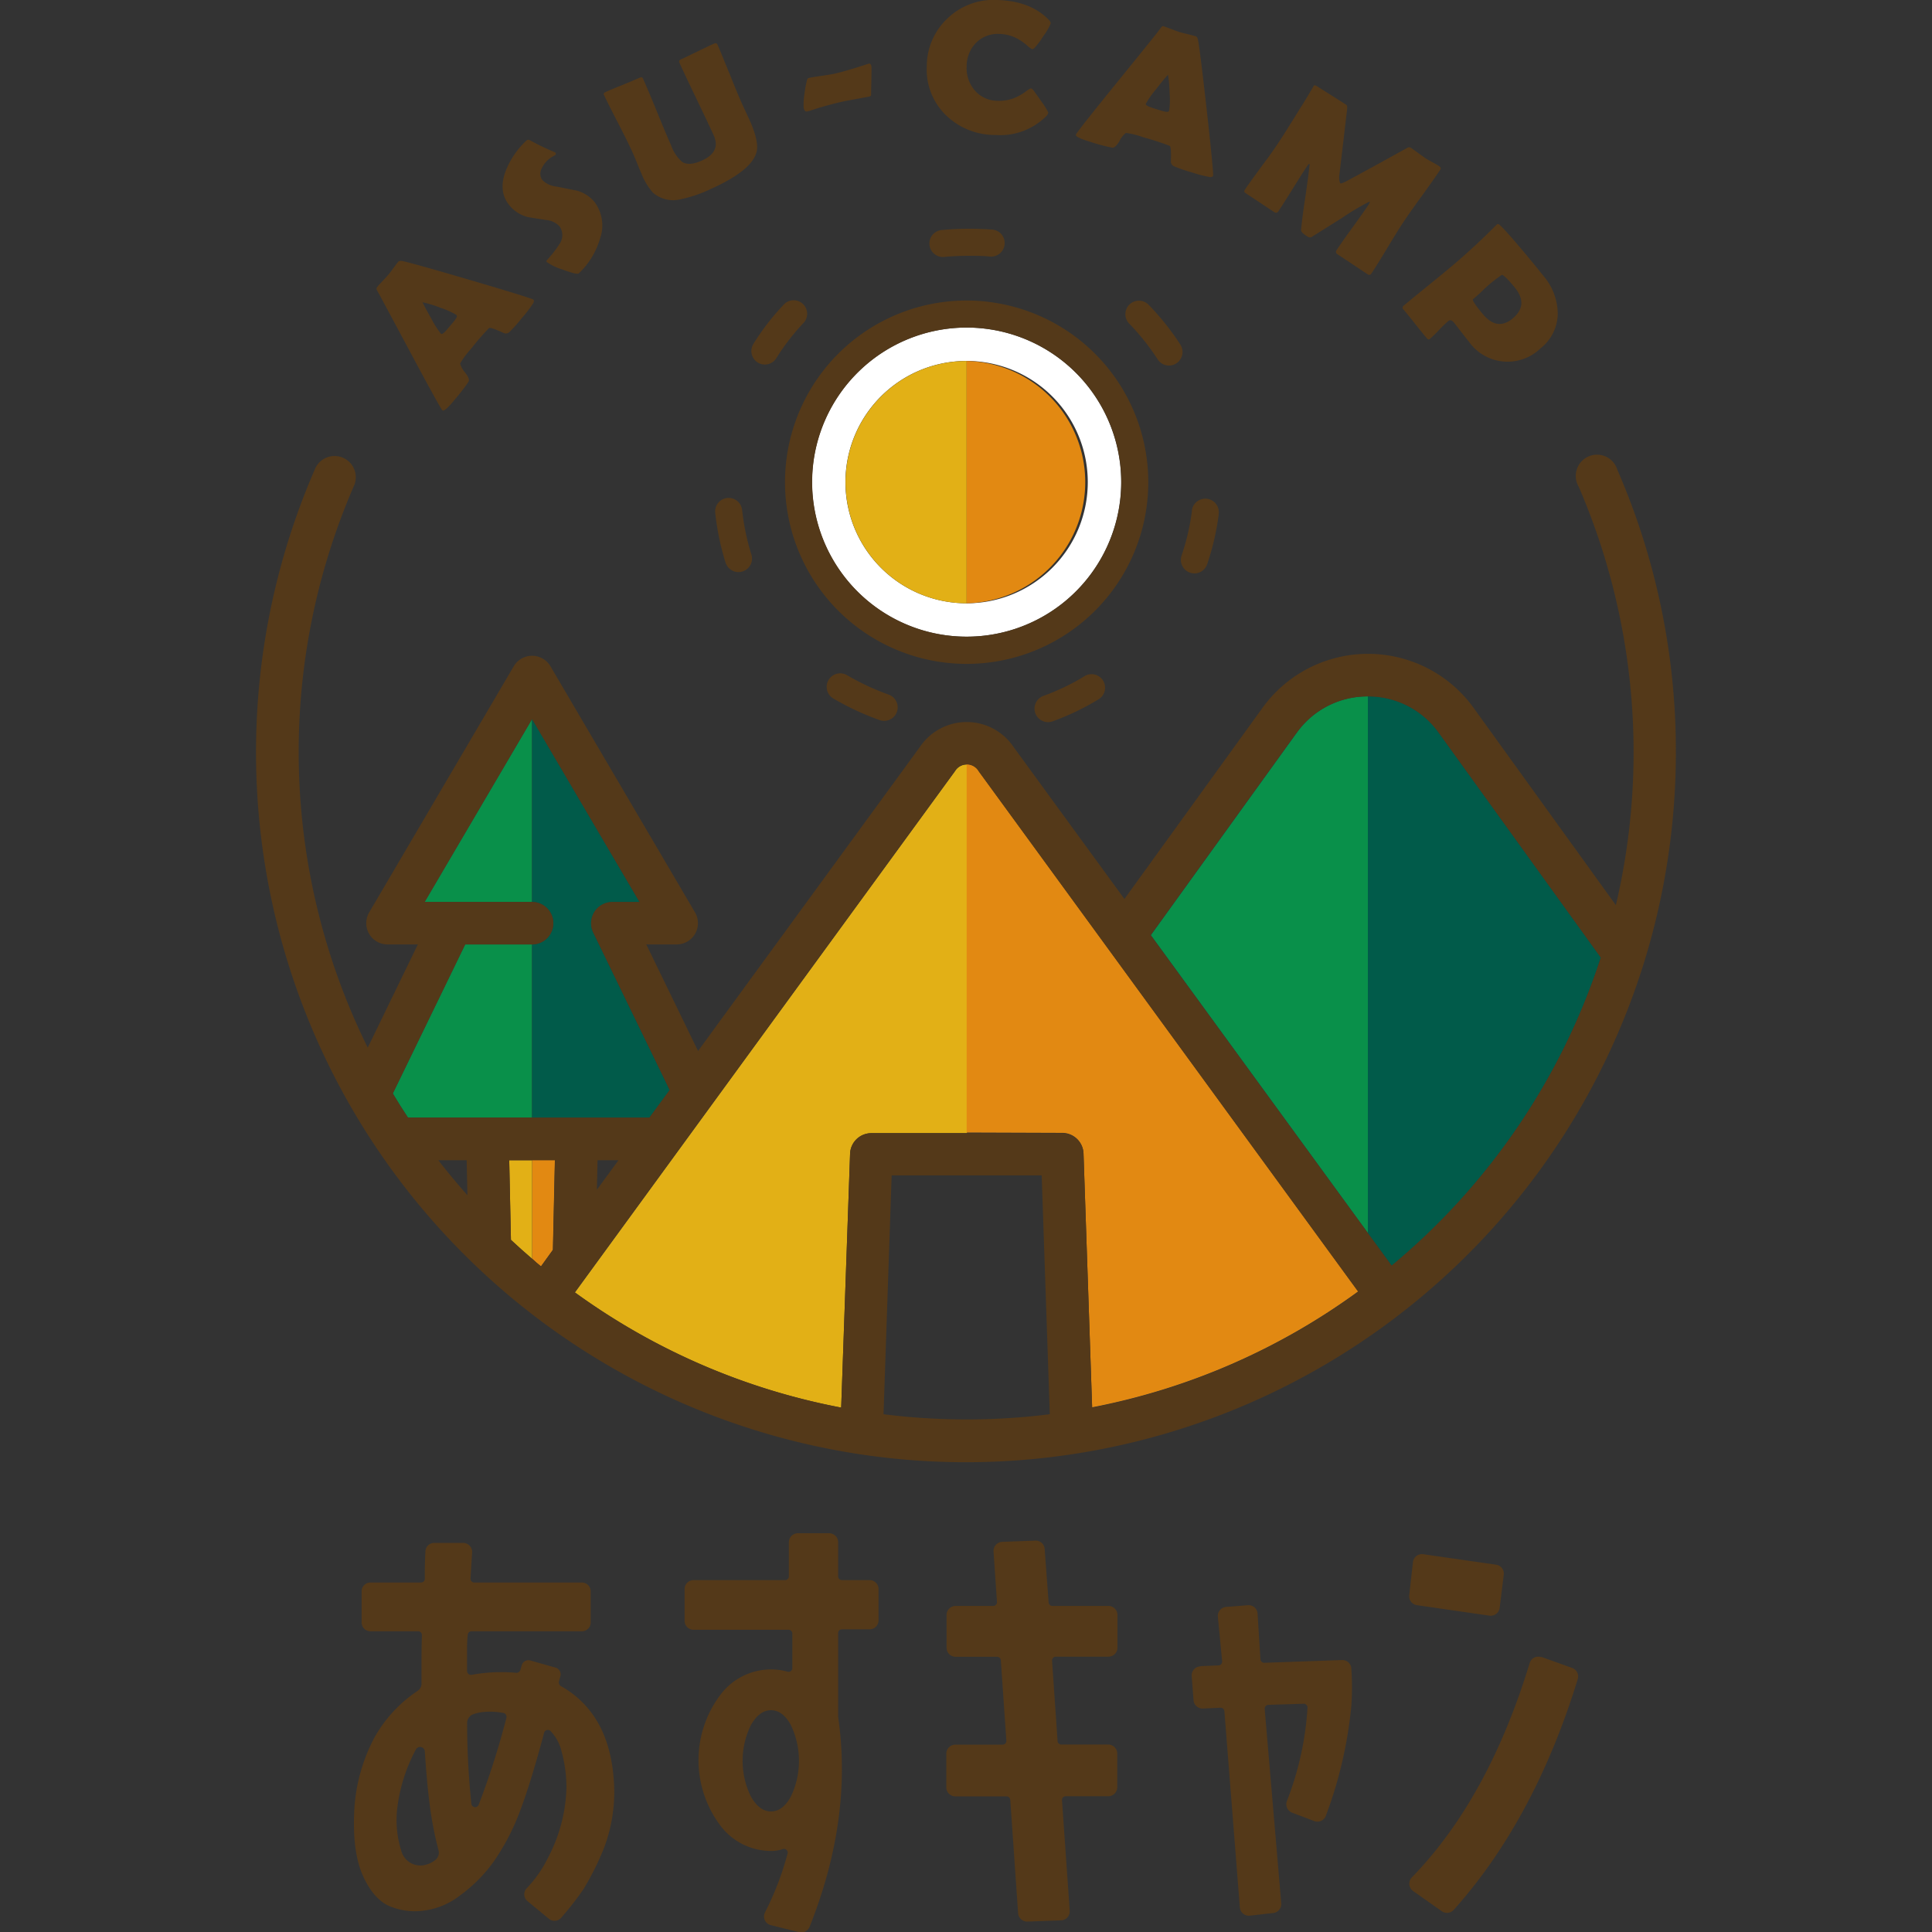 <svg xmlns="http://www.w3.org/2000/svg" viewBox="0 0 350 350"><rect x="0" y="0" width="350" height="350" fill="#333333" stroke="none"/><defs><style>.cls-1{fill:none;}.cls-2{fill:#543919;}.cls-3{fill:#e28912;}.cls-4{fill:#e2b016;}.cls-5{fill:#09904a;}.cls-6{fill:#015b4a;}.cls-7{fill:#fff;}</style></defs><g id="レイヤー_2" data-name="レイヤー 2"><g id="レイヤー_1-2" data-name="レイヤー 1"><rect class="cls-1" width="350" height="350"/><polygon class="cls-1" points="112.04 210.19 108.25 210.19 108.13 215.54 112.04 210.19"/><path class="cls-1" d="M266.83,54.19c-.17.14.45,1.06,1.88,2.76q2.58,3.06,5.37.72,3-2.49.26-5.7c-1.27-1.51-2-2.23-2.23-2.18a24.64,24.64,0,0,0-3,2.37c-.26.22-.64.56-1.13,1S267.09,54,266.83,54.19Z"/><path class="cls-1" d="M207.59,18.83c-.05.19.27.41,1,.64.36.13.95.32,1.79.57s1.24.28,1.37.14a.69.69,0,0,0,.1-.21,14.29,14.29,0,0,0,.06-3.15,21.87,21.87,0,0,0-.29-3.28c-.38.4-1.11,1.28-2.17,2.67A16.7,16.7,0,0,0,207.59,18.83Z"/><path class="cls-1" d="M79.92,60.46c.15.13.47-.09,1-.64.26-.28.67-.76,1.22-1.44s.74-1,.65-1.2A.4.4,0,0,0,82.6,57a14.65,14.65,0,0,0-2.88-1.27,21.27,21.27,0,0,0-3.13-1c.21.5.75,1.52,1.61,3A16.37,16.37,0,0,0,79.92,60.46Z"/><path class="cls-1" d="M84.54,210.19H79.41c1.69,2.17,3.44,4.28,5.27,6.34Z"/><path class="cls-1" d="M190.18,256.2l-1.47-43.27H161.53l-1.47,43.3a120.48,120.48,0,0,0,30.12,0Z"/><path class="cls-2" d="M74.61,64.34q5.2,9.7,5.54,10c.25.2,1-.42,2.17-1.88a33.88,33.88,0,0,0,2.57-3.33c.15-.31,0-.84-.61-1.61a4.36,4.36,0,0,1-.93-1.67,16.32,16.32,0,0,1,2-2.68,47.35,47.35,0,0,1,3.24-3.74c.23-.11,1.1.18,2.6.87a.94.94,0,0,0,1.08-.13,26.88,26.88,0,0,0,2.26-2.54,22.35,22.35,0,0,0,2.09-2.74c.13-.28.12-.49,0-.62s-3.93-1.33-11.08-3.43-11.31-3.27-12.59-3.54q-.62-.12-.84.15c-.2.25-.49.63-.87,1.16s-.68.91-.89,1.16-.58.65-1.06,1.16-.83.88-1,1.13-.07.42.16.8Q69,53.85,74.61,64.34Zm5.11-8.61A14.65,14.65,0,0,1,82.6,57a.4.4,0,0,1,.15.18c.09.17-.13.58-.65,1.2s-1,1.16-1.22,1.44c-.49.55-.81.77-1,.64a16.37,16.37,0,0,1-1.72-2.7c-.86-1.51-1.4-2.53-1.61-3A21.27,21.27,0,0,1,79.72,55.73Z"/><path class="cls-2" d="M95.49,39.29c.2.06,1.34.24,3.41.56A3.79,3.79,0,0,1,101.36,41a2.77,2.77,0,0,1,0,3.2,20.6,20.6,0,0,1-2.25,2.89c-.13.14-.15.26-.08.36a9.76,9.76,0,0,0,2.89,1.38c1.71.64,2.69.88,2.91.71l.18-.16a14.22,14.22,0,0,0,3.72-6.24,7.1,7.1,0,0,0-1-6.51,6.24,6.24,0,0,0-3.25-2.1l-3.65-.73a4.19,4.19,0,0,1-2.57-1.18,1.94,1.94,0,0,1-.11-2.12,4.64,4.64,0,0,1,1.52-1.85,3,3,0,0,1,.45-.29,3.3,3.3,0,0,0,.43-.26.28.28,0,0,0,.09-.43.42.42,0,0,0-.14-.1,44.56,44.56,0,0,1-4.44-2.13c-.25-.14-.45-.16-.6-.05l-.24.21a15,15,0,0,0-3.66,5.51q-1.26,3.49.58,5.91A6.32,6.32,0,0,0,95.49,39.29Z"/><path class="cls-2" d="M112.05,22.45q1.77,3.43,2.56,5.2c.18.4.44,1,.78,1.85s.59,1.46.78,1.87a11.82,11.82,0,0,0,2.11,3.53,5.61,5.61,0,0,0,5.11,1.18,24,24,0,0,0,5.45-1.88q7.53-3.39,8.25-6.82c.26-1.25-.18-3.16-1.34-5.73l-.68-1.46c-.3-.65-.53-1.13-.67-1.45q-.79-1.77-2.22-5.35c-1-2.39-1.68-4.17-2.21-5.33-.11-.24-.32-.29-.65-.14-.66.29-1.65.77-3,1.42s-2.3,1.13-3,1.43q-.42.18-.21.66,1,2.19,3.09,6.54t3.09,6.53q1.35,3-2.1,4.57c-1.57.71-2.77.8-3.61.26a7,7,0,0,1-2-3q-.9-2-2.55-6.06t-2.56-6.06c-.1-.22-.29-.27-.57-.14-.69.31-1.73.75-3.14,1.32s-2.46,1-3.14,1.33a.34.34,0,0,0-.19.52C110,18.44,110.87,20.17,112.05,22.45Z"/><path class="cls-2" d="M145.74,17a12.29,12.29,0,0,0-.16,2.48c.1.54.31.77.62.71a6,6,0,0,0,1-.29l1-.32c2.09-.62,3.78-1.05,5.05-1.3l2.1-.39,2.07-.38c.26-.05.39-.15.39-.31,0-1.07.12-4.87.05-5.21s-.23-.51-.48-.46l-1.65.53c-2.23.71-3.84,1.15-4.84,1.35-.47.09-1.18.2-2.13.34s-1.66.25-2.13.35a.47.47,0,0,0-.42.35A19.42,19.42,0,0,0,145.74,17Z"/><path class="cls-2" d="M171.13,20.64a12.72,12.72,0,0,0,9.24,3.81,11.75,11.75,0,0,0,9.13-3.37,1.23,1.23,0,0,0,.41-.69,12.38,12.38,0,0,0-1.29-2.06c-.84-1.21-1.35-1.92-1.54-2.13a.56.56,0,0,0-.37-.19,4.89,4.89,0,0,0-.92.6,9.8,9.8,0,0,1-1.95,1.11,7.46,7.46,0,0,1-3.07.54,5.45,5.45,0,0,1-4.28-2A6.18,6.18,0,0,1,175.12,12a6.09,6.09,0,0,1,1.61-4.15,5.55,5.55,0,0,1,4.39-1.7,7.24,7.24,0,0,1,3,.76,9.57,9.57,0,0,1,1.92,1.3,4.32,4.32,0,0,0,.91.69.59.59,0,0,0,.37-.12A13.44,13.44,0,0,0,189,6.55a10.39,10.39,0,0,0,1.35-2.31,1,1,0,0,0-.35-.65Q186.71.19,180.73,0a12,12,0,0,0-9.17,3.42,11.81,11.81,0,0,0-3.66,8.47A11.55,11.55,0,0,0,171.13,20.64Z"/><path class="cls-2" d="M194.91,24.4c-.1.31.76.74,2.56,1.28a32.75,32.75,0,0,0,4.07,1.08c.34,0,.76-.37,1.25-1.18a4.25,4.25,0,0,1,1.18-1.5,15.26,15.26,0,0,1,3.24.82,46.44,46.44,0,0,1,4.71,1.53c.19.18.26,1.09.2,2.74a.94.94,0,0,0,.54.94,26.27,26.27,0,0,0,3.22,1.11,23.63,23.63,0,0,0,3.33.86c.31,0,.5-.07.56-.26s-.29-4.14-1.12-11.55-1.36-11.69-1.61-13c-.08-.41-.23-.65-.46-.71s-.77-.22-1.4-.37-1.11-.27-1.42-.36-.82-.28-1.47-.53-1.14-.43-1.46-.53-.41.1-.67.46q-.69.95-8.2,10.19Q195,24,194.91,24.4Zm16.68-10.86a21.87,21.87,0,0,1,.29,3.28,14.29,14.29,0,0,1-.06,3.15.69.69,0,0,1-.1.21c-.13.14-.59.1-1.37-.14s-1.43-.44-1.79-.57c-.7-.23-1-.45-1-.64a16.7,16.7,0,0,1,1.83-2.62C210.48,14.82,211.21,13.94,211.59,13.54Z"/><path class="cls-2" d="M228.72,29.9c-1.45,2-2.51,3.42-3.17,4.43a.61.61,0,0,0-.14.36c0,.09.11.2.31.34l5.14,3.41c.29.19.54.12.76-.2.6-.9,1.47-2.28,2.62-4.12s2-3.22,2.63-4.12a.69.69,0,0,1,.37-.33.46.46,0,0,1,0,.24q-.19,1.86-.78,5.89c-.39,2.53-.64,4.5-.76,5.88,0,.25.24.55.77.91a7.18,7.18,0,0,0,.62.39.72.72,0,0,0,.64-.12l5.48-3.44a44.33,44.33,0,0,1,4.9-2.91c.08.08,0,.26-.15.52q-.93,1.41-2.9,4.12c-1.32,1.82-2.28,3.19-2.9,4.12a.5.5,0,0,0,.12.78l5.45,3.62a.47.47,0,0,0,.73-.14c.66-1,1.61-2.53,2.86-4.6s2.2-3.61,2.87-4.62,1.84-2.69,3.37-4.79,2.65-3.71,3.37-4.8c.15-.22.07-.43-.24-.64s-.66-.4-1.22-.71-1-.54-1.23-.71-.75-.52-1.33-.95-1-.73-1.32-.93-.51-.08-.93.16q-6.93,3.84-10.42,5.71c-.82.45-1.3.63-1.41.56s-.28-.62-.2-1.43l1.4-11.86q.08-.78-.09-.9c-.56-.37-1.42-.92-2.57-1.64s-2-1.26-2.57-1.63-.72-.35-.83-.16l-.14.25q-1.38,2.36-2.13,3.51c-1.86,3-3.14,5.06-3.85,6.13S230.17,28,228.72,29.9Z"/><path class="cls-2" d="M258.56,51.87q-2.87,2.33-4.28,3.51a.45.45,0,0,0,0,.72c.49.58,1.2,1.45,2.13,2.63s1.65,2.05,2.14,2.62a.33.33,0,0,0,.54,0c.38-.32.92-.85,1.62-1.58a21.53,21.53,0,0,1,1.64-1.59c.31-.27.64-.2,1,.21s.77,1,1.37,1.75,1.06,1.37,1.38,1.75a8.58,8.58,0,0,0,13,1.2,8.1,8.1,0,0,0,3.1-6.18,10.69,10.69,0,0,0-2.65-7c-1.1-1.39-2.28-2.82-3.52-4.3q-3.17-3.77-4.22-4.75c-.29-.28-.5-.34-.65-.18l-.17.16c-2.71,2.73-5.41,5.21-8.07,7.45Q261.43,49.54,258.56,51.87Zm10.53.29a24.64,24.64,0,0,1,3-2.37c.22,0,1,.67,2.23,2.18q2.7,3.21-.26,5.7Q271.29,60,268.71,57c-1.43-1.7-2-2.62-1.88-2.76s.64-.56,1.13-1S268.83,52.38,269.09,52.16Z"/><path class="cls-3" d="M98,229.41l2.16-3,.36-16.25H96.39V228C96.93,228.5,97.47,229,98,229.41Z"/><path class="cls-4" d="M96.39,210.19H92.25l.31,14.41c1.26,1.17,2.53,2.32,3.83,3.43Z"/><path class="cls-5" d="M96.39,171.09H84.27l-13.11,27q1.32,2.22,2.75,4.38H96.39Z"/><polygon class="cls-5" points="76.93 163.39 96.39 163.39 96.39 130.26 76.93 163.39"/><path class="cls-6" d="M117.65,202.48l3.67-5-13.85-28.53a3.85,3.85,0,0,1,3.46-5.53h4.93L96.39,130.26h0v33.13h0a3.85,3.85,0,1,1,0,7.7h0v31.39Z"/><path class="cls-6" d="M252.13,229.28A121.28,121.28,0,0,0,290,173.47l-29.36-40.72a15.69,15.69,0,0,0-12.87-6.59v97.19Z"/><path class="cls-5" d="M247.8,223.35V126.16h0a15.71,15.71,0,0,0-12.88,6.59h0l-26.43,36.66Z"/><path class="cls-7" d="M178.69,59.57a27.26,27.26,0,0,0-3.59-.23,28,28,0,1,0,3.59.23Zm-3.57,49.72a21.95,21.95,0,1,1,21.94-21.94A21.94,21.94,0,0,1,175.12,109.29Z"/><path class="cls-2" d="M179.32,54.71A32.91,32.91,0,1,0,170.93,120a33.29,33.29,0,0,0,4.21.27,32.91,32.91,0,0,0,4.18-65.55ZM202.9,90.92a28,28,0,1,1-27.8-31.58,27.26,27.26,0,0,1,3.59.23A28,28,0,0,1,202.9,90.92Z"/><path class="cls-2" d="M131.74,90.22a2.44,2.44,0,0,0-2.17,2.7,47.27,47.27,0,0,0,1.87,9,2.46,2.46,0,0,0,2.34,1.72,2.39,2.39,0,0,0,.74-.12,2.44,2.44,0,0,0,1.6-3.07,42.21,42.21,0,0,1-1.68-8.1A2.45,2.45,0,0,0,131.74,90.22Z"/><path class="cls-2" d="M171,46.55c1.48-.14,3-.21,4.55-.21h0c1.23,0,2.51,0,3.79.14A2.46,2.46,0,0,0,182,44.2a2.44,2.44,0,0,0-2.27-2.61c-1.4-.1-2.79-.15-4.13-.15h0c-1.69,0-3.37.08-5,.23a2.45,2.45,0,0,0,.22,4.89Z"/><path class="cls-2" d="M153.47,122.33a2.45,2.45,0,1,0-2.49,4.22,49.34,49.34,0,0,0,8.34,3.89,2.45,2.45,0,1,0,1.66-4.61A45.3,45.3,0,0,1,153.47,122.33Z"/><path class="cls-2" d="M211.78,66.22a2.39,2.39,0,0,0,1.32-.39,2.46,2.46,0,0,0,.74-3.39,46.64,46.64,0,0,0-5.76-7.23,2.45,2.45,0,0,0-3.51,3.42,42.29,42.29,0,0,1,5.15,6.47A2.42,2.42,0,0,0,211.78,66.22Z"/><path class="cls-2" d="M215.59,103.75a2.66,2.66,0,0,0,.78.13,2.44,2.44,0,0,0,2.32-1.67,46.31,46.31,0,0,0,2.09-9v-.1a2.45,2.45,0,0,0-4.86-.64l0,.15a40.91,40.91,0,0,1-1.86,8A2.46,2.46,0,0,0,215.59,103.75Z"/><path class="cls-2" d="M196.47,122.5a41.44,41.44,0,0,1-7.45,3.57,2.45,2.45,0,0,0,.83,4.75,2.37,2.37,0,0,0,.83-.14,45.6,45.6,0,0,0,8.34-4,2.45,2.45,0,1,0-2.55-4.19Z"/><path class="cls-2" d="M137.27,65.67a2.44,2.44,0,0,0,3.37-.79,40.74,40.74,0,0,1,5.05-6.51A2.45,2.45,0,0,0,142.16,55a44,44,0,0,0-5.68,7.31A2.45,2.45,0,0,0,137.27,65.67Z"/><path class="cls-4" d="M153.18,87.35a21.94,21.94,0,0,0,21.94,21.94V65.4A21.94,21.94,0,0,0,153.18,87.35Z"/><path class="cls-3" d="M175.12,65.4v43.89a21.95,21.95,0,0,0,0-43.89Z"/><path class="cls-4" d="M154,209a3.86,3.86,0,0,1,3.85-3.72h17.32V138.49a2.48,2.48,0,0,0-2.11,1.15l-.12.17-68.78,94.32A120.36,120.36,0,0,0,152.39,255Z"/><path class="cls-3" d="M192.44,205.23a3.86,3.86,0,0,1,3.85,3.72l1.56,46a120.33,120.33,0,0,0,48.2-21l-68.7-94.2a1.63,1.63,0,0,1-.11-.17,2.5,2.5,0,0,0-2.12-1.15h0v66.74Z"/><path class="cls-2" d="M303.6,136.26A127.63,127.63,0,0,0,293,85.11,3.85,3.85,0,1,0,286,88.18a121.27,121.27,0,0,1,6.73,75.8l-25.76-35.73a23.58,23.58,0,0,0-38.27,0l-25,34.61-20.07-27.52a10.23,10.23,0,0,0-17,0L126.46,190.4l-9.38-19.31h5.51a3.85,3.85,0,0,0,3.32-5.8L99.72,120.7a3.86,3.86,0,0,0-6.65,0L66.88,165.29a3.85,3.85,0,0,0,3.32,5.8h5.5l-9.08,18.7A121,121,0,0,1,64.05,88.18,3.85,3.85,0,1,0,57,85.11,128.61,128.61,0,1,0,303.6,136.26ZM71.16,198.1l13.11-27H96.39a3.85,3.85,0,1,0,0-7.7H76.93l19.46-33.13h0l19.47,33.13h-4.93a3.85,3.85,0,0,0-3.46,5.53l13.85,28.53-3.67,5H73.91Q72.48,200.32,71.16,198.1Zm21.09,12.09h8.29l-.36,16.25-2.16,3c-.55-.45-1.09-.91-1.63-1.38-1.3-1.11-2.57-2.26-3.83-3.43Zm19.79,0-3.91,5.35.12-5.35Zm-27.5,0,.14,6.34c-1.83-2.06-3.58-4.17-5.27-6.34Zm19.57,23.94,68.78-94.32.12-.17a2.48,2.48,0,0,1,2.11-1.15h0a2.5,2.5,0,0,1,2.12,1.15,1.63,1.63,0,0,0,.11.17l68.7,94.2a120.33,120.33,0,0,1-48.2,21l-1.56-46a3.86,3.86,0,0,0-3.85-3.72H157.8A3.86,3.86,0,0,0,154,209L152.39,255A120.36,120.36,0,0,1,104.11,234.13ZM234.9,132.75a15.71,15.71,0,0,1,12.88-6.59h0a15.69,15.69,0,0,1,12.87,6.59L290,173.47a121.28,121.28,0,0,1-37.9,55.81l-4.33-5.93-39.33-53.94,26.43-36.66Zm-73.37,80.18h27.18l1.47,43.27a120.48,120.48,0,0,1-30.12,0Z"/><path class="cls-2" d="M107.51,310.79a17.29,17.29,0,0,0-5.84-5.3.81.81,0,0,1-.4-.94l.25-.89a1.26,1.26,0,0,0-.86-1.55l-4.59-1.3a1.25,1.25,0,0,0-1.55.86l-.24.83a.75.75,0,0,1-.81.54,29.4,29.4,0,0,0-8,.37.73.73,0,0,1-.86-.71v-3.76c0-.74,0-1.67.13-2.79a.69.69,0,0,1,.68-.63h20a1.59,1.59,0,0,0,1.59-1.59v-5.65a1.59,1.59,0,0,0-1.59-1.59H85.92a.68.68,0,0,1-.68-.72c.06-1,.15-2.57.29-4.73a1.64,1.64,0,0,0-1.62-1.73H78.66A1.6,1.6,0,0,0,77.07,281c-.1,2-.13,3.68-.11,5a.69.69,0,0,1-.69.69H67.1a1.59,1.59,0,0,0-1.59,1.59v5.65a1.59,1.59,0,0,0,1.59,1.59h8.65a.69.69,0,0,1,.68.71c-.05,1.78-.07,3.23-.07,4.37V305a1.59,1.59,0,0,1-.72,1.33,24.52,24.52,0,0,0-7.81,8.45,31.59,31.59,0,0,0-3.63,12.86q-.44,7.71,1.53,12.12c1.31,2.95,3,4.81,4.94,5.6a11.78,11.78,0,0,0,5.52.83,13.46,13.46,0,0,0,7.13-2.8A26.89,26.89,0,0,0,89.61,337a41.76,41.76,0,0,0,4.73-9.27q1.93-5.18,4.23-13.81a.7.7,0,0,1,1.17-.32,8,8,0,0,1,2,3.72,24.68,24.68,0,0,1,.88,6.51,28.71,28.71,0,0,1-3.24,12.51,22.38,22.38,0,0,1-4,5.78,1.59,1.59,0,0,0,.18,2.29l3.88,3.2a1.6,1.6,0,0,0,2.23-.2,58.19,58.19,0,0,0,4-5.12,49.58,49.58,0,0,0,3.72-7.43,28.7,28.7,0,0,0,1.88-10.94C111.09,318.5,109.84,314.15,107.51,310.79Zm-28.46,26a4.5,4.5,0,0,1-2.25,1.1,3.57,3.57,0,0,1-4.11-2.63,18.37,18.37,0,0,1-.7-7.87,30.07,30.07,0,0,1,3.35-10.45.86.86,0,0,1,1.62.32q.39,6,.93,10a62.57,62.57,0,0,0,1.56,7.95A1.67,1.67,0,0,1,79.05,336.77Zm12.68-25.54a146.22,146.22,0,0,1-5,15.67.69.69,0,0,1-1.34-.16,143.91,143.91,0,0,1-.77-14.61,1.69,1.69,0,0,1,1.08-1.58,7.16,7.16,0,0,1,1.81-.42,12.76,12.76,0,0,1,3.51.14A.73.73,0,0,1,91.73,311.23Zm33.92-25h16.58a.68.68,0,0,0,.68-.68V279.4a1.65,1.65,0,0,1,1.64-1.64h5.65a1.64,1.64,0,0,1,1.64,1.64v6.17a.68.68,0,0,0,.68.68h5a1.63,1.63,0,0,1,1.64,1.63v5.66a1.63,1.63,0,0,1-1.64,1.63h-5a.68.68,0,0,0-.68.69v14.95a1.55,1.55,0,0,0,0,.22q2.67,18.33-5.16,38a1.63,1.63,0,0,1-1.91,1l-5.12-1.27a1.62,1.62,0,0,1-1.07-2.3,53.52,53.52,0,0,0,4.1-10.68.68.68,0,0,0-.92-.79,6.32,6.32,0,0,1-2.09.33,11.49,11.49,0,0,1-9.32-4.81,19.67,19.67,0,0,1,0-23.27,11.49,11.49,0,0,1,9.32-4.81,10.94,10.94,0,0,1,3,.41.68.68,0,0,0,.87-.65v-6.25a.69.69,0,0,0-.69-.69H125.65a1.63,1.63,0,0,1-1.63-1.63v-5.66A1.63,1.63,0,0,1,125.65,286.25Zm10.4,39.24q1.53,2.67,3.63,2.67t3.58-2.67a15,15,0,0,0,0-13q-1.48-2.67-3.58-2.67t-3.63,2.67a14.66,14.66,0,0,0,0,13Zm35.43-27v-5.92a1.64,1.64,0,0,1,1.63-1.64h6.82a.67.67,0,0,0,.68-.72l-.62-9.14a1.65,1.65,0,0,1,1.57-1.75l6-.22a1.62,1.62,0,0,1,1.69,1.51l.72,9.69a.67.67,0,0,0,.68.63h10.15a1.64,1.64,0,0,1,1.64,1.64v5.92a1.63,1.63,0,0,1-1.64,1.63h-9.53a.69.69,0,0,0-.68.73l1,14.56a.68.68,0,0,0,.68.63h8.49a1.64,1.64,0,0,1,1.64,1.64v6.09a1.64,1.64,0,0,1-1.64,1.64h-7.69a.68.68,0,0,0-.68.73l1.4,20a1.63,1.63,0,0,1-1.57,1.75l-6.09.22a1.63,1.63,0,0,1-1.69-1.52l-1.42-20.53a.68.68,0,0,0-.68-.63h-9.28a1.64,1.64,0,0,1-1.63-1.64v-6.09a1.64,1.64,0,0,1,1.63-1.64h8.57a.68.68,0,0,0,.68-.73l-1-14.55a.68.68,0,0,0-.68-.64h-7.53A1.63,1.63,0,0,1,171.48,298.53Zm46,3.35,3.27-.14a.69.69,0,0,0,.65-.75l-.77-8.05a1.63,1.63,0,0,1,1.49-1.79l3.94-.31a1.62,1.62,0,0,1,1.76,1.52l.52,8.27a.69.69,0,0,0,.71.64l14.07-.5a1.63,1.63,0,0,1,1.69,1.63,48.69,48.69,0,0,1,0,6.64,77.49,77.49,0,0,1-4.64,20,1.63,1.63,0,0,1-2.1.9l-4-1.52a1.63,1.63,0,0,1-.94-2.09,55.91,55.91,0,0,0,3.74-16.94.69.69,0,0,0-.71-.7l-6.39.2a.69.69,0,0,0-.66.74l3,35.21a1.63,1.63,0,0,1-1.45,1.76l-4.24.48a1.64,1.64,0,0,1-1.81-1.5L221.81,310a.69.69,0,0,0-.71-.63l-3.18.15a1.64,1.64,0,0,1-1.7-1.51l-.33-4.32A1.63,1.63,0,0,1,217.44,301.88Zm61.77-1.67,5.58,2a1.64,1.64,0,0,1,1,2Q278,329.63,263.35,346a1.64,1.64,0,0,1-2.15.24l-5.2-3.66a1.63,1.63,0,0,1-.24-2.46q13.85-14.25,21.35-38.83A1.63,1.63,0,0,1,279.21,300.21ZM255.29,289l.68-6a1.64,1.64,0,0,1,1.86-1.44l13.2,1.9a1.63,1.63,0,0,1,1.39,1.81l-.74,6a1.64,1.64,0,0,1-1.86,1.42l-13.14-1.9A1.63,1.63,0,0,1,255.29,289Z"/></g></g></svg>